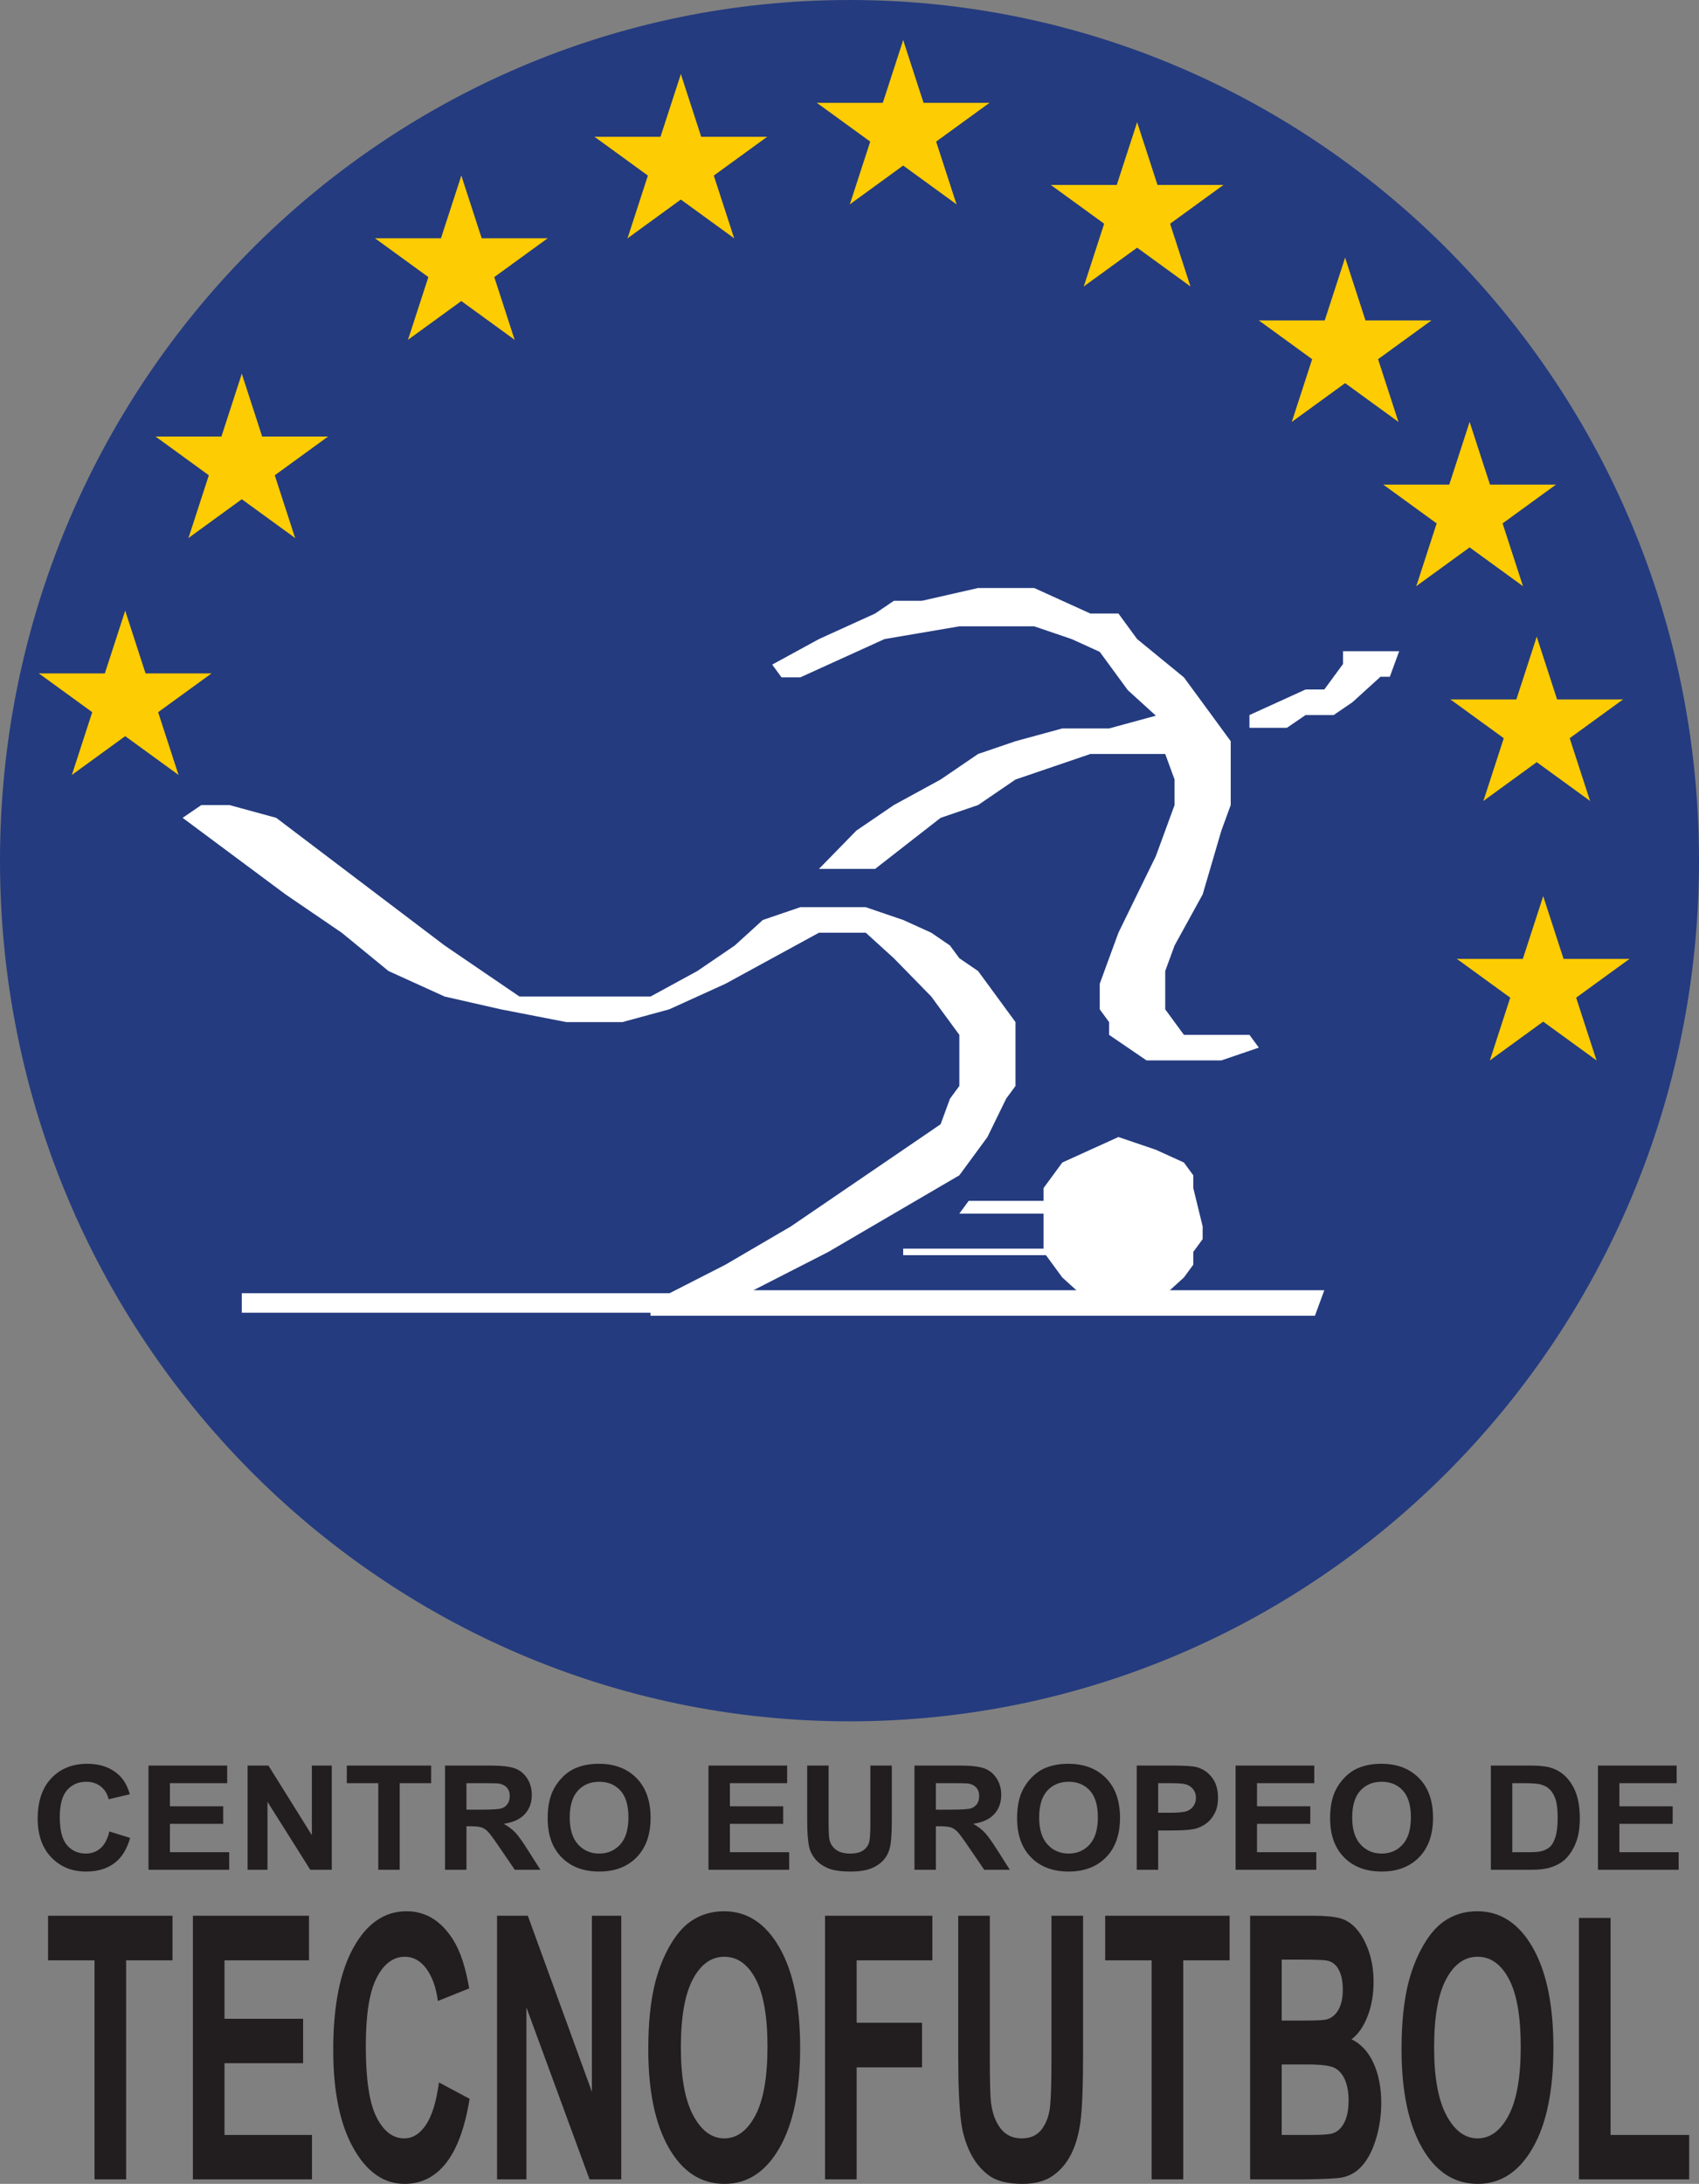 <?xml version="1.0" encoding="UTF-8"?>
<svg xmlns="http://www.w3.org/2000/svg" xmlns:xlink="http://www.w3.org/1999/xlink" width="522.15pt" height="670.82pt" viewBox="0 0 522.15 670.82" version="1.1">
<rect x="0" y="0" width="522.15" height="670.82" fill="#808080" stroke="none"/>
<defs>
<clipPath id="clip1">
  <path d="M 0 0 L 522.148 0 L 522.148 529 L 0 529 Z M 0 0 "/>
</clipPath>
<clipPath id="clip2">
  <path d="M 102 587 L 145 587 L 145 670.82 L 102 670.82 Z M 102 587 "/>
</clipPath>
<clipPath id="clip3">
  <path d="M 199 587 L 246 587 L 246 670.82 L 199 670.82 Z M 199 587 "/>
</clipPath>
<clipPath id="clip4">
  <path d="M 294 588 L 333 588 L 333 670.82 L 294 670.82 Z M 294 588 "/>
</clipPath>
<clipPath id="clip5">
  <path d="M 430 587 L 478 587 L 478 670.82 L 430 670.82 Z M 430 587 "/>
</clipPath>
</defs>
<g id="surface1">
<g clip-path="url(#clip1)" clip-rule="nonzero">
<path style=" stroke:none;fill-rule:nonzero;fill:rgb(14.099%,23.099%,49.799%);fill-opacity:1;" d="M 522.152 264.367 C 522.152 410.379 405.262 528.738 261.086 528.738 C 116.891 528.738 0 410.379 0 264.367 C 0 118.363 116.891 0 261.086 0 C 405.262 0 522.152 118.363 522.152 264.367 "/>
</g>
<path style=" stroke:none;fill-rule:evenodd;fill:rgb(100%,100%,100%);fill-opacity:1;" d="M 297.711 368.863 L 349.469 368.863 L 349.469 372.781 L 294.832 372.781 Z M 297.711 368.863 "/>
<path style="fill:none;stroke-width:20;stroke-linecap:butt;stroke-linejoin:miter;stroke:rgb(100%,100%,100%);stroke-opacity:1;stroke-miterlimit:10;" d="M 2804.609 2862.692 L 3293.477 2862.692 L 2775.703 2862.692 Z M 2804.609 2862.692 " transform="matrix(0.1,0,0,-0.1,0,670.82)"/>
<path style=" stroke:none;fill-rule:evenodd;fill:rgb(100%,100%,100%);fill-opacity:1;" d="M 320.715 376.711 L 320.715 364.938 L 323.59 361.02 L 326.473 357.094 L 335.094 353.172 L 343.727 349.262 L 355.227 353.172 L 363.855 357.094 L 366.73 361.02 L 366.73 364.938 L 369.609 376.711 L 369.609 380.625 L 366.73 384.551 L 366.73 388.477 L 363.855 392.398 L 355.227 400.23 L 335.094 400.23 L 326.473 392.398 L 323.59 388.477 L 320.715 384.551 "/>
<path style=" stroke:none;fill-rule:evenodd;fill:rgb(100%,100%,100%);fill-opacity:1;" d="M 320.715 372.781 L 349.469 372.781 L 349.469 368.863 L 320.715 368.863 Z M 320.715 372.781 "/>
<path style=" stroke:none;fill-rule:evenodd;fill:rgb(100%,100%,100%);fill-opacity:1;" d="M 404.117 404.152 L 199.926 404.152 L 199.926 400.23 L 222.938 388.477 L 243.066 376.711 L 283.324 349.262 L 289.078 345.328 L 291.953 337.496 L 294.832 333.566 L 294.832 317.875 L 289.078 310.035 L 286.207 306.109 L 274.703 294.344 L 266.078 286.504 L 251.691 286.504 L 237.316 294.344 L 222.938 302.191 L 205.676 310.035 L 191.297 313.953 L 174.039 313.953 L 153.906 310.035 L 136.652 306.109 L 128.027 302.191 L 119.395 298.27 L 105.016 286.504 L 87.762 274.738 L 56.125 251.215 L 61.879 247.289 L 70.508 247.289 L 84.887 251.215 L 136.652 290.434 L 148.152 298.27 L 153.906 302.191 L 159.656 306.109 L 199.926 306.109 L 214.305 298.27 L 225.809 290.434 L 234.434 282.59 L 245.941 278.664 L 266.078 278.664 L 277.574 282.59 L 286.207 286.504 L 291.953 290.434 L 294.832 294.344 L 300.59 298.27 L 303.469 302.191 L 309.215 310.035 L 312.094 313.953 L 312.094 333.566 L 309.215 337.496 L 303.469 349.262 L 294.832 361.02 L 274.703 372.781 L 254.57 384.551 L 231.562 396.312 L 407 396.312 "/>
<path style=" stroke:none;fill-rule:evenodd;fill:rgb(100%,100%,100%);fill-opacity:1;" d="M 383.992 219.641 L 401.25 211.789 L 407 211.789 L 409.871 207.879 L 412.754 203.953 L 412.754 200.027 L 430.008 200.027 L 427.129 207.879 L 424.258 207.879 L 415.625 215.719 L 409.871 219.641 L 401.25 219.641 L 395.492 223.562 L 383.992 223.562 "/>
<path style=" stroke:none;fill-rule:evenodd;fill:rgb(100%,100%,100%);fill-opacity:1;" d="M 378.234 235.527 L 378.234 247.289 L 375.367 255.125 L 369.613 274.738 L 360.977 290.434 L 358.105 298.27 L 358.105 310.035 L 360.977 313.953 L 363.852 317.875 L 383.992 317.875 L 386.871 321.801 L 375.367 325.723 L 352.355 325.723 L 346.605 321.801 L 340.848 317.875 L 340.848 313.953 L 337.98 310.035 L 337.98 302.191 L 340.848 294.344 L 343.727 286.504 L 349.469 274.738 L 355.227 262.977 L 358.105 255.125 L 360.977 247.289 L 360.977 239.445 L 358.105 231.602 L 335.094 231.602 L 323.59 235.527 L 312.094 239.445 L 300.59 247.289 L 289.078 251.215 L 268.953 266.895 L 251.691 266.895 L 263.199 255.125 L 274.703 247.289 L 289.078 239.445 L 300.59 231.602 L 312.094 227.676 L 326.473 223.758 L 340.848 223.758 L 355.227 219.836 L 346.605 211.992 L 337.98 200.227 L 329.348 196.305 L 317.844 192.391 L 294.832 192.391 L 271.828 196.305 L 263.199 200.227 L 254.57 204.145 L 245.941 208.07 L 240.191 208.07 L 237.316 204.145 L 251.691 196.305 L 268.953 188.457 L 274.703 184.547 L 283.324 184.547 L 300.59 180.621 L 317.844 180.621 L 335.094 188.457 L 343.727 188.457 L 349.469 196.305 L 363.852 208.07 L 372.492 219.836 L 378.234 227.676 "/>
<path style=" stroke:none;fill-rule:nonzero;fill:rgb(99.599%,79.999%,0.8%);fill-opacity:1;" d="M 349.473 37.543 L 340.855 64.062 L 354.117 68.371 "/>
<path style=" stroke:none;fill-rule:nonzero;fill:rgb(99.599%,79.999%,0.8%);fill-opacity:1;" d="M 349.473 37.543 L 358.086 64.062 L 344.824 68.371 "/>
<path style=" stroke:none;fill-rule:nonzero;fill:rgb(99.599%,79.999%,0.8%);fill-opacity:1;" d="M 375.992 56.812 L 348.105 56.812 L 348.105 70.754 "/>
<path style=" stroke:none;fill-rule:nonzero;fill:rgb(99.599%,79.999%,0.8%);fill-opacity:1;" d="M 375.992 56.812 L 353.434 73.203 L 345.238 61.922 "/>
<path style=" stroke:none;fill-rule:nonzero;fill:rgb(99.599%,79.999%,0.8%);fill-opacity:1;" d="M 365.859 87.988 L 357.246 61.469 L 343.984 65.777 "/>
<path style=" stroke:none;fill-rule:nonzero;fill:rgb(99.599%,79.999%,0.8%);fill-opacity:1;" d="M 365.859 87.988 L 343.301 71.598 L 351.496 60.316 "/>
<path style=" stroke:none;fill-rule:nonzero;fill:rgb(99.599%,79.999%,0.8%);fill-opacity:1;" d="M 322.949 56.812 L 350.836 56.812 L 350.836 70.754 "/>
<path style=" stroke:none;fill-rule:nonzero;fill:rgb(99.599%,79.999%,0.8%);fill-opacity:1;" d="M 322.949 56.812 L 345.512 73.203 L 353.707 61.922 "/>
<path style=" stroke:none;fill-rule:nonzero;fill:rgb(99.599%,79.999%,0.8%);fill-opacity:1;" d="M 333.078 87.988 L 341.695 61.469 L 354.957 65.777 "/>
<path style=" stroke:none;fill-rule:nonzero;fill:rgb(99.599%,79.999%,0.8%);fill-opacity:1;" d="M 333.078 87.988 L 355.641 71.598 L 347.445 60.316 "/>
<path style=" stroke:none;fill-rule:nonzero;fill:rgb(99.599%,79.999%,0.8%);fill-opacity:1;" d="M 277.574 12.32 L 268.953 38.84 L 282.219 43.148 "/>
<path style=" stroke:none;fill-rule:nonzero;fill:rgb(99.599%,79.999%,0.8%);fill-opacity:1;" d="M 277.574 12.32 L 286.188 38.84 L 272.93 43.148 "/>
<path style=" stroke:none;fill-rule:nonzero;fill:rgb(99.599%,79.999%,0.8%);fill-opacity:1;" d="M 304.094 31.59 L 276.207 31.59 L 276.207 45.531 "/>
<path style=" stroke:none;fill-rule:nonzero;fill:rgb(99.599%,79.999%,0.8%);fill-opacity:1;" d="M 304.094 31.59 L 281.531 47.98 L 273.34 36.699 "/>
<path style=" stroke:none;fill-rule:nonzero;fill:rgb(99.599%,79.999%,0.8%);fill-opacity:1;" d="M 293.965 62.766 L 285.344 36.246 L 272.086 40.555 "/>
<path style=" stroke:none;fill-rule:nonzero;fill:rgb(99.599%,79.999%,0.8%);fill-opacity:1;" d="M 293.965 62.766 L 271.402 46.371 L 279.598 35.098 "/>
<path style=" stroke:none;fill-rule:nonzero;fill:rgb(99.599%,79.999%,0.8%);fill-opacity:1;" d="M 251.051 31.59 L 278.938 31.59 L 278.938 45.531 "/>
<path style=" stroke:none;fill-rule:nonzero;fill:rgb(99.599%,79.999%,0.8%);fill-opacity:1;" d="M 251.051 31.59 L 273.609 47.98 L 281.805 36.699 "/>
<path style=" stroke:none;fill-rule:nonzero;fill:rgb(99.599%,79.999%,0.8%);fill-opacity:1;" d="M 261.18 62.766 L 269.797 36.246 L 283.059 40.555 "/>
<path style=" stroke:none;fill-rule:nonzero;fill:rgb(99.599%,79.999%,0.8%);fill-opacity:1;" d="M 261.18 62.766 L 283.738 46.371 L 275.547 35.098 "/>
<path style=" stroke:none;fill-rule:nonzero;fill:rgb(99.599%,79.999%,0.8%);fill-opacity:1;" d="M 38.477 187.59 L 29.855 214.109 L 43.121 218.418 "/>
<path style=" stroke:none;fill-rule:nonzero;fill:rgb(99.599%,79.999%,0.8%);fill-opacity:1;" d="M 38.477 187.59 L 47.09 214.109 L 33.832 218.418 "/>
<path style=" stroke:none;fill-rule:nonzero;fill:rgb(99.599%,79.999%,0.8%);fill-opacity:1;" d="M 64.996 206.855 L 37.109 206.855 L 37.109 220.801 "/>
<path style=" stroke:none;fill-rule:nonzero;fill:rgb(99.599%,79.999%,0.8%);fill-opacity:1;" d="M 64.996 206.855 L 42.434 223.246 L 34.242 211.969 "/>
<path style=" stroke:none;fill-rule:nonzero;fill:rgb(99.599%,79.999%,0.8%);fill-opacity:1;" d="M 54.863 238.035 L 46.246 211.516 L 32.988 215.824 "/>
<path style=" stroke:none;fill-rule:nonzero;fill:rgb(99.599%,79.999%,0.8%);fill-opacity:1;" d="M 54.863 238.035 L 32.305 221.641 L 40.504 210.367 "/>
<path style=" stroke:none;fill-rule:nonzero;fill:rgb(99.599%,79.999%,0.8%);fill-opacity:1;" d="M 11.953 206.855 L 39.84 206.855 L 39.84 220.801 "/>
<path style=" stroke:none;fill-rule:nonzero;fill:rgb(99.599%,79.999%,0.8%);fill-opacity:1;" d="M 11.953 206.855 L 34.516 223.246 L 42.707 211.969 "/>
<path style=" stroke:none;fill-rule:nonzero;fill:rgb(99.599%,79.999%,0.8%);fill-opacity:1;" d="M 22.086 238.035 L 30.699 211.516 L 43.961 215.824 "/>
<path style=" stroke:none;fill-rule:nonzero;fill:rgb(99.599%,79.999%,0.8%);fill-opacity:1;" d="M 22.086 238.035 L 44.645 221.641 L 36.449 210.367 "/>
<path style=" stroke:none;fill-rule:nonzero;fill:rgb(99.599%,79.999%,0.8%);fill-opacity:1;" d="M 141.781 53.934 L 133.16 80.453 L 146.422 84.762 "/>
<path style=" stroke:none;fill-rule:nonzero;fill:rgb(99.599%,79.999%,0.8%);fill-opacity:1;" d="M 141.781 53.934 L 150.395 80.453 L 137.133 84.762 "/>
<path style=" stroke:none;fill-rule:nonzero;fill:rgb(99.599%,79.999%,0.8%);fill-opacity:1;" d="M 168.297 73.203 L 140.41 73.203 L 140.41 87.145 "/>
<path style=" stroke:none;fill-rule:nonzero;fill:rgb(99.599%,79.999%,0.8%);fill-opacity:1;" d="M 168.297 73.203 L 145.738 89.594 L 137.543 78.312 "/>
<path style=" stroke:none;fill-rule:nonzero;fill:rgb(99.599%,79.999%,0.8%);fill-opacity:1;" d="M 158.164 104.379 L 149.551 77.855 L 136.289 82.164 "/>
<path style=" stroke:none;fill-rule:nonzero;fill:rgb(99.599%,79.999%,0.8%);fill-opacity:1;" d="M 158.164 104.379 L 135.605 87.988 L 143.805 76.707 "/>
<path style=" stroke:none;fill-rule:nonzero;fill:rgb(99.599%,79.999%,0.8%);fill-opacity:1;" d="M 115.258 73.203 L 143.141 73.203 L 143.141 87.145 "/>
<path style=" stroke:none;fill-rule:nonzero;fill:rgb(99.599%,79.999%,0.8%);fill-opacity:1;" d="M 115.258 73.203 L 137.816 89.594 L 146.012 78.312 "/>
<path style=" stroke:none;fill-rule:nonzero;fill:rgb(99.599%,79.999%,0.8%);fill-opacity:1;" d="M 125.387 104.379 L 134.004 77.855 L 147.262 82.164 "/>
<path style=" stroke:none;fill-rule:nonzero;fill:rgb(99.599%,79.999%,0.8%);fill-opacity:1;" d="M 125.387 104.379 L 147.945 87.988 L 139.75 76.707 "/>
<path style=" stroke:none;fill-rule:nonzero;fill:rgb(99.599%,79.999%,0.8%);fill-opacity:1;" d="M 209.246 22.758 L 200.629 49.273 L 213.891 53.586 "/>
<path style=" stroke:none;fill-rule:nonzero;fill:rgb(99.599%,79.999%,0.8%);fill-opacity:1;" d="M 209.246 22.758 L 217.859 49.273 L 204.602 53.586 "/>
<path style=" stroke:none;fill-rule:nonzero;fill:rgb(99.599%,79.999%,0.8%);fill-opacity:1;" d="M 235.762 42.023 L 207.879 42.023 L 207.879 55.969 "/>
<path style=" stroke:none;fill-rule:nonzero;fill:rgb(99.599%,79.999%,0.8%);fill-opacity:1;" d="M 235.762 42.023 L 213.203 58.414 L 205.012 47.137 "/>
<path style=" stroke:none;fill-rule:nonzero;fill:rgb(99.599%,79.999%,0.8%);fill-opacity:1;" d="M 225.633 73.203 L 217.016 46.68 L 203.758 50.988 "/>
<path style=" stroke:none;fill-rule:nonzero;fill:rgb(99.599%,79.999%,0.8%);fill-opacity:1;" d="M 225.633 73.203 L 203.074 56.809 L 211.27 45.531 "/>
<path style=" stroke:none;fill-rule:nonzero;fill:rgb(99.599%,79.999%,0.8%);fill-opacity:1;" d="M 182.727 42.023 L 210.609 42.023 L 210.609 55.969 "/>
<path style=" stroke:none;fill-rule:nonzero;fill:rgb(99.599%,79.999%,0.8%);fill-opacity:1;" d="M 182.727 42.023 L 205.285 58.414 L 213.477 47.137 "/>
<path style=" stroke:none;fill-rule:nonzero;fill:rgb(99.599%,79.999%,0.8%);fill-opacity:1;" d="M 192.855 73.203 L 201.469 46.68 L 214.73 50.988 "/>
<path style=" stroke:none;fill-rule:nonzero;fill:rgb(99.599%,79.999%,0.8%);fill-opacity:1;" d="M 192.855 73.203 L 215.41 56.809 L 207.219 45.531 "/>
<path style=" stroke:none;fill-rule:nonzero;fill:rgb(99.599%,79.999%,0.8%);fill-opacity:1;" d="M 413.391 79.156 L 404.77 105.676 L 418.035 109.984 "/>
<path style=" stroke:none;fill-rule:nonzero;fill:rgb(99.599%,79.999%,0.8%);fill-opacity:1;" d="M 413.391 79.156 L 422.008 105.676 L 408.746 109.984 "/>
<path style=" stroke:none;fill-rule:nonzero;fill:rgb(99.599%,79.999%,0.8%);fill-opacity:1;" d="M 439.91 98.426 L 412.023 98.426 L 412.023 112.367 "/>
<path style=" stroke:none;fill-rule:nonzero;fill:rgb(99.599%,79.999%,0.8%);fill-opacity:1;" d="M 439.91 98.426 L 417.352 114.816 L 409.156 103.535 "/>
<path style=" stroke:none;fill-rule:nonzero;fill:rgb(99.599%,79.999%,0.8%);fill-opacity:1;" d="M 429.781 129.602 L 421.16 103.078 L 407.902 107.387 "/>
<path style=" stroke:none;fill-rule:nonzero;fill:rgb(99.599%,79.999%,0.8%);fill-opacity:1;" d="M 429.781 129.602 L 407.219 113.207 L 415.414 101.93 "/>
<path style=" stroke:none;fill-rule:nonzero;fill:rgb(99.599%,79.999%,0.8%);fill-opacity:1;" d="M 386.871 98.426 L 414.754 98.426 L 414.754 112.367 "/>
<path style=" stroke:none;fill-rule:nonzero;fill:rgb(99.599%,79.999%,0.8%);fill-opacity:1;" d="M 386.871 98.426 L 409.43 114.816 L 417.625 103.535 "/>
<path style=" stroke:none;fill-rule:nonzero;fill:rgb(99.599%,79.999%,0.8%);fill-opacity:1;" d="M 397 129.602 L 405.617 103.078 L 418.875 107.387 "/>
<path style=" stroke:none;fill-rule:nonzero;fill:rgb(99.599%,79.999%,0.8%);fill-opacity:1;" d="M 397 129.602 L 419.559 113.207 L 411.363 101.93 "/>
<path style=" stroke:none;fill-rule:nonzero;fill:rgb(99.599%,79.999%,0.8%);fill-opacity:1;" d="M 474.27 275.277 L 465.648 301.797 L 478.91 306.105 "/>
<path style=" stroke:none;fill-rule:nonzero;fill:rgb(99.599%,79.999%,0.8%);fill-opacity:1;" d="M 474.27 275.277 L 482.883 301.797 L 469.621 306.105 "/>
<path style=" stroke:none;fill-rule:nonzero;fill:rgb(99.599%,79.999%,0.8%);fill-opacity:1;" d="M 500.785 294.547 L 472.898 294.547 L 472.898 308.488 "/>
<path style=" stroke:none;fill-rule:nonzero;fill:rgb(99.599%,79.999%,0.8%);fill-opacity:1;" d="M 500.785 294.547 L 478.227 310.938 L 470.031 299.656 "/>
<path style=" stroke:none;fill-rule:nonzero;fill:rgb(99.599%,79.999%,0.8%);fill-opacity:1;" d="M 490.656 325.723 L 482.039 299.203 L 468.781 303.516 "/>
<path style=" stroke:none;fill-rule:nonzero;fill:rgb(99.599%,79.999%,0.8%);fill-opacity:1;" d="M 490.656 325.723 L 468.098 309.332 L 476.293 298.055 "/>
<path style=" stroke:none;fill-rule:nonzero;fill:rgb(99.599%,79.999%,0.8%);fill-opacity:1;" d="M 447.746 294.547 L 475.633 294.547 L 475.633 308.488 "/>
<path style=" stroke:none;fill-rule:nonzero;fill:rgb(99.599%,79.999%,0.8%);fill-opacity:1;" d="M 447.746 294.547 L 470.309 310.938 L 478.5 299.656 "/>
<path style=" stroke:none;fill-rule:nonzero;fill:rgb(99.599%,79.999%,0.8%);fill-opacity:1;" d="M 457.879 325.723 L 466.492 299.203 L 479.754 303.516 "/>
<path style=" stroke:none;fill-rule:nonzero;fill:rgb(99.599%,79.999%,0.8%);fill-opacity:1;" d="M 457.879 325.723 L 480.434 309.332 L 472.238 298.055 "/>
<path style=" stroke:none;fill-rule:nonzero;fill:rgb(99.599%,79.999%,0.8%);fill-opacity:1;" d="M 472.281 195.578 L 463.664 222.098 L 476.926 226.406 "/>
<path style=" stroke:none;fill-rule:nonzero;fill:rgb(99.599%,79.999%,0.8%);fill-opacity:1;" d="M 472.281 195.578 L 480.898 222.098 L 467.637 226.406 "/>
<path style=" stroke:none;fill-rule:nonzero;fill:rgb(99.599%,79.999%,0.8%);fill-opacity:1;" d="M 498.801 214.848 L 470.914 214.848 L 470.914 228.789 "/>
<path style=" stroke:none;fill-rule:nonzero;fill:rgb(99.599%,79.999%,0.8%);fill-opacity:1;" d="M 498.801 214.848 L 476.238 231.234 L 468.047 219.957 "/>
<path style=" stroke:none;fill-rule:nonzero;fill:rgb(99.599%,79.999%,0.8%);fill-opacity:1;" d="M 488.672 246.023 L 480.055 219.504 L 466.797 223.809 "/>
<path style=" stroke:none;fill-rule:nonzero;fill:rgb(99.599%,79.999%,0.8%);fill-opacity:1;" d="M 488.672 246.023 L 466.109 229.629 L 474.305 218.352 "/>
<path style=" stroke:none;fill-rule:nonzero;fill:rgb(99.599%,79.999%,0.8%);fill-opacity:1;" d="M 445.758 214.848 L 473.645 214.848 L 473.645 228.789 "/>
<path style=" stroke:none;fill-rule:nonzero;fill:rgb(99.599%,79.999%,0.8%);fill-opacity:1;" d="M 445.758 214.848 L 468.32 231.234 L 476.516 219.957 "/>
<path style=" stroke:none;fill-rule:nonzero;fill:rgb(99.599%,79.999%,0.8%);fill-opacity:1;" d="M 455.891 246.023 L 464.508 219.504 L 477.766 223.809 "/>
<path style=" stroke:none;fill-rule:nonzero;fill:rgb(99.599%,79.999%,0.8%);fill-opacity:1;" d="M 455.891 246.023 L 478.449 229.629 L 470.254 218.352 "/>
<path style=" stroke:none;fill-rule:nonzero;fill:rgb(99.599%,79.999%,0.8%);fill-opacity:1;" d="M 451.656 129.602 L 443.039 156.121 L 456.301 160.426 "/>
<path style=" stroke:none;fill-rule:nonzero;fill:rgb(99.599%,79.999%,0.8%);fill-opacity:1;" d="M 451.656 129.602 L 460.273 156.121 L 447.012 160.426 "/>
<path style=" stroke:none;fill-rule:nonzero;fill:rgb(99.599%,79.999%,0.8%);fill-opacity:1;" d="M 478.176 148.867 L 450.289 148.867 L 450.289 162.812 "/>
<path style=" stroke:none;fill-rule:nonzero;fill:rgb(99.599%,79.999%,0.8%);fill-opacity:1;" d="M 478.176 148.867 L 455.617 165.258 L 447.422 153.98 "/>
<path style=" stroke:none;fill-rule:nonzero;fill:rgb(99.599%,79.999%,0.8%);fill-opacity:1;" d="M 468.047 180.047 L 459.43 153.523 L 446.172 157.836 "/>
<path style=" stroke:none;fill-rule:nonzero;fill:rgb(99.599%,79.999%,0.8%);fill-opacity:1;" d="M 468.047 180.047 L 445.484 163.656 L 453.684 152.375 "/>
<path style=" stroke:none;fill-rule:nonzero;fill:rgb(99.599%,79.999%,0.8%);fill-opacity:1;" d="M 425.137 148.867 L 453.02 148.867 L 453.02 162.812 "/>
<path style=" stroke:none;fill-rule:nonzero;fill:rgb(99.599%,79.999%,0.8%);fill-opacity:1;" d="M 425.137 148.867 L 447.695 165.258 L 455.891 153.98 "/>
<path style=" stroke:none;fill-rule:nonzero;fill:rgb(99.599%,79.999%,0.8%);fill-opacity:1;" d="M 435.266 180.047 L 443.883 153.523 L 457.141 157.836 "/>
<path style=" stroke:none;fill-rule:nonzero;fill:rgb(99.599%,79.999%,0.8%);fill-opacity:1;" d="M 435.266 180.047 L 457.824 163.656 L 449.629 152.375 "/>
<path style=" stroke:none;fill-rule:nonzero;fill:rgb(99.599%,79.999%,0.8%);fill-opacity:1;" d="M 74.312 114.812 L 65.695 141.332 L 78.957 145.641 "/>
<path style=" stroke:none;fill-rule:nonzero;fill:rgb(99.599%,79.999%,0.8%);fill-opacity:1;" d="M 74.312 114.812 L 82.926 141.332 L 69.668 145.641 "/>
<path style=" stroke:none;fill-rule:nonzero;fill:rgb(99.599%,79.999%,0.8%);fill-opacity:1;" d="M 100.832 134.082 L 72.945 134.082 L 72.945 148.023 "/>
<path style=" stroke:none;fill-rule:nonzero;fill:rgb(99.599%,79.999%,0.8%);fill-opacity:1;" d="M 100.832 134.082 L 78.273 150.473 L 70.078 139.191 "/>
<path style=" stroke:none;fill-rule:nonzero;fill:rgb(99.599%,79.999%,0.8%);fill-opacity:1;" d="M 90.699 165.258 L 82.086 138.738 L 68.824 143.047 "/>
<path style=" stroke:none;fill-rule:nonzero;fill:rgb(99.599%,79.999%,0.8%);fill-opacity:1;" d="M 90.699 165.258 L 68.141 148.863 L 76.34 137.59 "/>
<path style=" stroke:none;fill-rule:nonzero;fill:rgb(99.599%,79.999%,0.8%);fill-opacity:1;" d="M 47.793 134.082 L 75.676 134.082 L 75.676 148.023 "/>
<path style=" stroke:none;fill-rule:nonzero;fill:rgb(99.599%,79.999%,0.8%);fill-opacity:1;" d="M 47.793 134.082 L 70.352 150.473 L 78.543 139.191 "/>
<path style=" stroke:none;fill-rule:nonzero;fill:rgb(99.599%,79.999%,0.8%);fill-opacity:1;" d="M 57.922 165.258 L 66.535 138.738 L 79.797 143.047 "/>
<path style=" stroke:none;fill-rule:nonzero;fill:rgb(99.599%,79.999%,0.8%);fill-opacity:1;" d="M 57.922 165.258 L 80.48 148.863 L 72.285 137.59 "/>
<path style="fill:none;stroke-width:60;stroke-linecap:butt;stroke-linejoin:miter;stroke:rgb(100%,100%,100%);stroke-opacity:1;stroke-miterlimit:10;" d="M 743.125 2705.895 L 2092.422 2705.895 " transform="matrix(0.1,0,0,-0.1,0,670.82)"/>
<path style=" stroke:none;fill-rule:nonzero;fill:rgb(13.3%,11.8%,12.199%);fill-opacity:1;" d="M 33.605 562.57 L 39.988 564.555 C 39.012 568.051 37.387 570.645 35.109 572.34 C 32.832 574.035 29.945 574.883 26.445 574.883 C 22.113 574.883 18.555 573.434 15.766 570.527 C 12.98 567.625 11.586 563.652 11.586 558.617 C 11.586 553.289 12.988 549.152 15.789 546.203 C 18.59 543.254 22.277 541.781 26.844 541.781 C 30.836 541.781 34.074 542.938 36.566 545.254 C 38.047 546.621 39.16 548.586 39.902 551.148 L 33.383 552.676 C 33 551.016 32.195 549.707 30.973 548.746 C 29.746 547.785 28.262 547.305 26.512 547.305 C 24.094 547.305 22.133 548.156 20.629 549.859 C 19.121 551.562 18.371 554.32 18.371 558.137 C 18.371 562.184 19.109 565.066 20.594 566.781 C 22.078 568.5 24.004 569.359 26.379 569.359 C 28.129 569.359 29.633 568.812 30.891 567.723 C 32.152 566.633 33.059 564.91 33.605 562.57 "/>
<path style=" stroke:none;fill-rule:nonzero;fill:rgb(13.3%,11.8%,12.199%);fill-opacity:1;" d="M 45.641 574.336 L 45.641 542.328 L 69.82 542.328 L 69.82 547.742 L 52.223 547.742 L 52.223 554.84 L 68.594 554.84 L 68.594 560.23 L 52.223 560.23 L 52.223 568.945 L 70.441 568.945 L 70.441 574.336 "/>
<path style=" stroke:none;fill-rule:nonzero;fill:rgb(13.3%,11.8%,12.199%);fill-opacity:1;" d="M 76.09 574.336 L 76.09 542.328 L 82.496 542.328 L 95.844 563.703 L 95.844 542.328 L 101.961 542.328 L 101.961 574.336 L 95.355 574.336 L 82.207 553.465 L 82.207 574.336 "/>
<path style=" stroke:none;fill-rule:nonzero;fill:rgb(13.3%,11.8%,12.199%);fill-opacity:1;" d="M 116.262 574.336 L 116.262 547.742 L 106.586 547.742 L 106.586 542.328 L 132.5 542.328 L 132.5 547.742 L 122.844 547.742 L 122.844 574.336 "/>
<path style=" stroke:none;fill-rule:nonzero;fill:rgb(13.3%,11.8%,12.199%);fill-opacity:1;" d="M 143.355 555.867 L 148.227 555.867 C 151.383 555.867 153.355 555.734 154.141 555.473 C 154.93 555.211 155.543 554.758 155.988 554.117 C 156.434 553.477 156.656 552.68 156.656 551.719 C 156.656 550.637 156.363 549.77 155.777 549.105 C 155.191 548.445 154.363 548.027 153.297 547.852 C 152.762 547.777 151.16 547.742 148.492 547.742 L 143.355 547.742 Z M 136.77 574.34 L 136.77 542.328 L 150.629 542.328 C 154.113 542.328 156.645 542.613 158.223 543.191 C 159.805 543.766 161.066 544.785 162.016 546.258 C 162.965 547.727 163.441 549.41 163.441 551.301 C 163.441 553.703 162.719 555.684 161.281 557.254 C 159.844 558.816 157.691 559.805 154.832 560.211 C 156.254 561.023 157.43 561.922 158.359 562.895 C 159.281 563.871 160.535 565.602 162.105 568.094 L 166.086 574.34 L 158.211 574.34 L 153.453 567.375 C 151.762 564.883 150.605 563.312 149.984 562.668 C 149.359 562.02 148.699 561.574 148.004 561.336 C 147.305 561.094 146.203 560.973 144.688 560.973 L 143.355 560.973 L 143.355 574.34 "/>
<path style=" stroke:none;fill-rule:nonzero;fill:rgb(13.3%,11.8%,12.199%);fill-opacity:1;" d="M 175.094 558.309 C 175.094 561.934 175.949 564.684 177.656 566.555 C 179.359 568.422 181.523 569.359 184.148 569.359 C 186.773 569.359 188.926 568.43 190.609 566.574 C 192.289 564.719 193.137 561.934 193.137 558.223 C 193.137 554.555 192.316 551.816 190.676 550.012 C 189.035 548.207 186.863 547.305 184.148 547.305 C 181.434 547.305 179.246 548.219 177.586 550.047 C 175.926 551.871 175.094 554.629 175.094 558.309 M 168.312 558.527 C 168.312 555.266 168.809 552.531 169.801 550.32 C 170.543 548.688 171.555 547.227 172.836 545.93 C 174.117 544.633 175.523 543.672 177.055 543.047 C 179.086 542.203 181.426 541.781 184.078 541.781 C 188.887 541.781 192.73 543.246 195.613 546.168 C 198.496 549.094 199.941 553.164 199.941 558.375 C 199.941 563.547 198.512 567.586 195.648 570.508 C 192.785 573.426 188.961 574.883 184.172 574.883 C 179.32 574.883 175.465 573.434 172.602 570.527 C 169.742 567.621 168.312 563.621 168.312 558.527 "/>
<path style=" stroke:none;fill-rule:nonzero;fill:rgb(13.3%,11.8%,12.199%);fill-opacity:1;" d="M 217.734 574.336 L 217.734 542.328 L 241.914 542.328 L 241.914 547.742 L 224.32 547.742 L 224.32 554.84 L 240.691 554.84 L 240.691 560.23 L 224.32 560.23 L 224.32 568.945 L 242.535 568.945 L 242.535 574.336 "/>
<path style=" stroke:none;fill-rule:nonzero;fill:rgb(13.3%,11.8%,12.199%);fill-opacity:1;" d="M 248.074 542.328 L 254.656 542.328 L 254.656 559.664 C 254.656 562.414 254.742 564.199 254.902 565.016 C 255.184 566.324 255.855 567.379 256.914 568.172 C 257.977 568.965 259.426 569.359 261.266 569.359 C 263.137 569.359 264.543 568.984 265.488 568.234 C 266.441 567.484 267.012 566.562 267.203 565.473 C 267.395 564.379 267.492 562.57 267.492 560.035 L 267.492 542.328 L 274.078 542.328 L 274.078 559.141 C 274.078 562.984 273.898 565.699 273.543 567.285 C 273.188 568.871 272.531 570.211 271.574 571.305 C 270.617 572.395 269.344 573.266 267.738 573.914 C 266.137 574.562 264.047 574.883 261.465 574.883 C 258.352 574.883 255.988 574.531 254.383 573.824 C 252.773 573.121 251.5 572.199 250.566 571.074 C 249.633 569.945 249.016 568.766 248.719 567.523 C 248.289 565.691 248.074 562.984 248.074 559.402 "/>
<path style=" stroke:none;fill-rule:nonzero;fill:rgb(13.3%,11.8%,12.199%);fill-opacity:1;" d="M 287.621 555.867 L 292.492 555.867 C 295.652 555.867 297.625 555.734 298.41 555.473 C 299.199 555.211 299.812 554.758 300.258 554.117 C 300.699 553.477 300.926 552.68 300.926 551.719 C 300.926 550.637 300.633 549.77 300.047 549.105 C 299.461 548.445 298.633 548.027 297.566 547.852 C 297.031 547.777 295.434 547.742 292.762 547.742 L 287.621 547.742 Z M 281.039 574.34 L 281.039 542.328 L 294.898 542.328 C 298.383 542.328 300.914 542.613 302.492 543.191 C 304.074 543.766 305.336 544.785 306.285 546.258 C 307.234 547.727 307.711 549.41 307.711 551.301 C 307.711 553.703 306.988 555.684 305.551 557.254 C 304.113 558.816 301.965 559.805 299.102 560.211 C 300.523 561.023 301.699 561.922 302.625 562.895 C 303.555 563.871 304.801 565.602 306.371 568.094 L 310.355 574.34 L 302.48 574.34 L 297.723 567.375 C 296.031 564.883 294.875 563.312 294.254 562.668 C 293.629 562.02 292.969 561.574 292.273 561.336 C 291.574 561.094 290.469 560.973 288.957 560.973 L 287.621 560.973 L 287.621 574.34 "/>
<path style=" stroke:none;fill-rule:nonzero;fill:rgb(13.3%,11.8%,12.199%);fill-opacity:1;" d="M 319.363 558.309 C 319.363 561.934 320.219 564.684 321.922 566.555 C 323.629 568.422 325.793 569.359 328.418 569.359 C 331.039 569.359 333.195 568.43 334.879 566.574 C 336.562 564.719 337.402 561.934 337.402 558.223 C 337.402 554.555 336.586 551.816 334.945 550.012 C 333.305 548.207 331.133 547.305 328.418 547.305 C 325.703 547.305 323.516 548.219 321.855 550.047 C 320.195 551.871 319.363 554.629 319.363 558.309 M 312.578 558.527 C 312.578 555.266 313.074 552.531 314.07 550.32 C 314.812 548.688 315.824 547.227 317.105 545.93 C 318.391 544.633 319.797 543.672 321.32 543.047 C 323.352 542.203 325.695 541.781 328.352 541.781 C 333.156 541.781 337 543.246 339.887 546.168 C 342.77 549.094 344.211 553.164 344.211 558.375 C 344.211 563.547 342.777 567.586 339.918 570.508 C 337.055 573.426 333.23 574.883 328.438 574.883 C 323.59 574.883 319.734 573.434 316.871 570.527 C 314.012 567.621 312.578 563.621 312.578 558.527 "/>
<path style=" stroke:none;fill-rule:nonzero;fill:rgb(13.3%,11.8%,12.199%);fill-opacity:1;" d="M 355.934 547.742 L 355.934 556.824 L 359.535 556.824 C 362.133 556.824 363.863 556.656 364.742 556.32 C 365.613 555.988 366.301 555.465 366.797 554.754 C 367.293 554.039 367.543 553.211 367.543 552.262 C 367.543 551.098 367.195 550.137 366.496 549.379 C 365.801 548.621 364.918 548.148 363.852 547.961 C 363.066 547.812 361.484 547.742 359.113 547.742 Z M 349.348 574.34 L 349.348 542.328 L 359.914 542.328 C 363.918 542.328 366.527 542.484 367.742 542.809 C 369.613 543.289 371.176 544.332 372.438 545.941 C 373.695 547.551 374.328 549.629 374.328 552.176 C 374.328 554.141 373.965 555.793 373.238 557.133 C 372.512 558.469 371.586 559.523 370.469 560.285 C 369.348 561.051 368.211 561.555 367.055 561.805 C 365.48 562.109 363.207 562.262 360.227 562.262 L 355.934 562.262 L 355.934 574.34 "/>
<path style=" stroke:none;fill-rule:nonzero;fill:rgb(13.3%,11.8%,12.199%);fill-opacity:1;" d="M 379.73 574.336 L 379.73 542.328 L 403.91 542.328 L 403.91 547.742 L 386.316 547.742 L 386.316 554.84 L 402.688 554.84 L 402.688 560.23 L 386.316 560.23 L 386.316 568.945 L 404.535 568.945 L 404.535 574.336 "/>
<path style=" stroke:none;fill-rule:nonzero;fill:rgb(13.3%,11.8%,12.199%);fill-opacity:1;" d="M 415.566 558.309 C 415.566 561.934 416.418 564.684 418.125 566.555 C 419.828 568.422 421.992 569.359 424.621 569.359 C 427.242 569.359 429.398 568.43 431.078 566.574 C 432.762 564.719 433.605 561.934 433.605 558.223 C 433.605 554.555 432.785 551.816 431.145 550.012 C 429.508 548.207 427.332 547.305 424.621 547.305 C 421.906 547.305 419.719 548.219 418.055 550.047 C 416.395 551.871 415.566 554.629 415.566 558.309 M 408.781 558.527 C 408.781 555.266 409.277 552.531 410.27 550.32 C 411.012 548.688 412.023 547.227 413.309 545.93 C 414.59 544.633 415.996 543.672 417.523 543.047 C 419.555 542.203 421.895 541.781 424.555 541.781 C 429.355 541.781 433.199 543.246 436.086 546.168 C 438.969 549.094 440.41 553.164 440.41 558.375 C 440.41 563.547 438.98 567.586 436.117 570.508 C 433.258 573.426 429.43 574.883 424.641 574.883 C 419.793 574.883 415.938 573.434 413.074 570.527 C 410.215 567.621 408.781 563.621 408.781 558.527 "/>
<path style=" stroke:none;fill-rule:nonzero;fill:rgb(13.3%,11.8%,12.199%);fill-opacity:1;" d="M 464.77 547.742 L 464.77 568.945 L 469.684 568.945 C 471.52 568.945 472.848 568.844 473.664 568.641 C 474.73 568.379 475.617 567.934 476.324 567.309 C 477.027 566.68 477.602 565.652 478.047 564.219 C 478.492 562.781 478.715 560.828 478.715 558.355 C 478.715 555.879 478.492 553.98 478.047 552.656 C 477.602 551.328 476.977 550.297 476.18 549.555 C 475.379 548.812 474.359 548.309 473.129 548.047 C 472.211 547.844 470.41 547.742 467.727 547.742 Z M 458.184 542.328 L 470.219 542.328 C 472.93 542.328 475 542.531 476.422 542.938 C 478.336 543.492 479.973 544.473 481.34 545.887 C 482.703 547.301 483.742 549.027 484.453 551.07 C 485.164 553.117 485.52 555.641 485.52 558.637 C 485.52 561.273 485.188 563.547 484.52 565.453 C 483.703 567.781 482.539 569.664 481.027 571.109 C 479.887 572.199 478.344 573.051 476.402 573.66 C 474.949 574.113 473.004 574.34 470.574 574.34 L 458.184 574.34 "/>
<path style=" stroke:none;fill-rule:nonzero;fill:rgb(13.3%,11.8%,12.199%);fill-opacity:1;" d="M 491.105 574.336 L 491.105 542.328 L 515.281 542.328 L 515.281 547.742 L 497.688 547.742 L 497.688 554.84 L 514.059 554.84 L 514.059 560.23 L 497.688 560.23 L 497.688 568.945 L 515.906 568.945 L 515.906 574.336 "/>
<path style=" stroke:none;fill-rule:nonzero;fill:rgb(13.3%,11.8%,12.199%);fill-opacity:1;" d="M 29.051 669.438 L 29.051 602.156 L 14.773 602.156 L 14.773 588.461 L 53.012 588.461 L 53.012 602.156 L 38.766 602.156 L 38.766 669.438 "/>
<path style=" stroke:none;fill-rule:nonzero;fill:rgb(13.3%,11.8%,12.199%);fill-opacity:1;" d="M 59.281 669.438 L 59.281 588.461 L 94.961 588.461 L 94.961 602.156 L 68.996 602.156 L 68.996 620.109 L 93.156 620.109 L 93.156 633.754 L 68.996 633.754 L 68.996 655.797 L 95.879 655.797 L 95.879 669.438 "/>
<g clip-path="url(#clip2)" clip-rule="nonzero">
<path style=" stroke:none;fill-rule:nonzero;fill:rgb(13.3%,11.8%,12.199%);fill-opacity:1;" d="M 134.906 639.664 L 144.324 644.691 C 142.883 653.531 140.477 660.094 137.121 664.387 C 133.762 668.676 129.5 670.82 124.336 670.82 C 117.945 670.82 112.695 667.148 108.582 659.801 C 104.469 652.453 102.41 642.41 102.41 629.664 C 102.41 616.188 104.48 605.723 108.613 598.266 C 112.75 590.805 118.188 587.078 124.926 587.078 C 130.812 587.078 135.594 590.008 139.27 595.859 C 141.457 599.324 143.098 604.293 144.195 610.777 L 134.574 614.641 C 134.008 610.445 132.82 607.129 131.016 604.699 C 129.211 602.27 127.016 601.055 124.434 601.055 C 120.867 601.055 117.973 603.207 115.754 607.516 C 113.531 611.824 112.422 618.805 112.422 628.453 C 112.422 638.688 113.516 645.98 115.703 650.328 C 117.891 654.672 120.738 656.844 124.238 656.844 C 126.82 656.844 129.039 655.465 130.898 652.703 C 132.758 649.941 134.094 645.598 134.906 639.664 "/>
</g>
<path style=" stroke:none;fill-rule:nonzero;fill:rgb(13.3%,11.8%,12.199%);fill-opacity:1;" d="M 152.758 669.438 L 152.758 588.461 L 162.215 588.461 L 181.906 642.539 L 181.906 588.461 L 190.934 588.461 L 190.934 669.438 L 181.184 669.438 L 161.785 616.629 L 161.785 669.438 "/>
<g clip-path="url(#clip3)" clip-rule="nonzero">
<path style=" stroke:none;fill-rule:nonzero;fill:rgb(13.3%,11.8%,12.199%);fill-opacity:1;" d="M 209.246 628.895 C 209.246 638.062 210.508 645.016 213.023 649.746 C 215.539 654.48 218.734 656.844 222.605 656.844 C 226.48 656.844 229.656 654.496 232.145 649.801 C 234.625 645.105 235.867 638.062 235.867 628.672 C 235.867 619.395 234.656 612.469 232.238 607.906 C 229.82 603.336 226.609 601.055 222.605 601.055 C 218.602 601.055 215.375 603.363 212.922 607.984 C 210.473 612.609 209.246 619.578 209.246 628.895 M 199.234 629.445 C 199.234 621.195 199.969 614.273 201.438 608.676 C 202.527 604.551 204.023 600.852 205.914 597.574 C 207.812 594.297 209.883 591.867 212.137 590.281 C 215.133 588.148 218.59 587.078 222.508 587.078 C 229.598 587.078 235.27 590.777 239.523 598.184 C 243.781 605.582 245.91 615.875 245.91 629.059 C 245.91 642.133 243.797 652.363 239.574 659.746 C 235.352 667.129 229.707 670.82 222.641 670.82 C 215.484 670.82 209.797 667.148 205.57 659.801 C 201.348 652.453 199.234 642.336 199.234 629.445 "/>
</g>
<path style=" stroke:none;fill-rule:nonzero;fill:rgb(13.3%,11.8%,12.199%);fill-opacity:1;" d="M 253.559 669.438 L 253.559 588.461 L 286.543 588.461 L 286.543 602.156 L 263.273 602.156 L 263.273 621.324 L 283.359 621.324 L 283.359 635.027 L 263.273 635.027 L 263.273 669.438 "/>
<g clip-path="url(#clip4)" clip-rule="nonzero">
<path style=" stroke:none;fill-rule:nonzero;fill:rgb(13.3%,11.8%,12.199%);fill-opacity:1;" d="M 294.488 588.457 L 304.203 588.457 L 304.203 632.316 C 304.203 639.281 304.324 643.789 304.562 645.852 C 304.98 649.168 305.973 651.828 307.535 653.836 C 309.098 655.84 311.238 656.844 313.953 656.844 C 316.711 656.844 318.789 655.898 320.188 654 C 321.586 652.105 322.43 649.773 322.719 647.012 C 323 644.25 323.141 639.664 323.141 633.258 L 323.141 588.457 L 332.855 588.457 L 332.855 630.992 C 332.855 640.715 332.594 647.582 332.07 651.598 C 331.543 655.609 330.574 659 329.164 661.762 C 327.754 664.523 325.867 666.727 323.504 668.359 C 321.141 670 318.055 670.82 314.246 670.82 C 309.652 670.82 306.168 669.93 303.793 668.141 C 301.418 666.355 299.543 664.035 298.164 661.18 C 296.785 658.328 295.879 655.336 295.438 652.203 C 294.805 647.562 294.488 640.715 294.488 631.656 "/>
</g>
<path style=" stroke:none;fill-rule:nonzero;fill:rgb(13.3%,11.8%,12.199%);fill-opacity:1;" d="M 353.93 669.438 L 353.93 602.156 L 339.652 602.156 L 339.652 588.461 L 377.891 588.461 L 377.891 602.156 L 363.645 602.156 L 363.645 669.438 "/>
<path style=" stroke:none;fill-rule:nonzero;fill:rgb(13.3%,11.8%,12.199%);fill-opacity:1;" d="M 393.906 634.141 L 393.906 655.797 L 402.898 655.797 C 406.402 655.797 408.621 655.629 409.562 655.301 C 411.012 654.855 412.184 653.777 413.094 652.066 C 414 650.355 414.457 648.059 414.457 645.188 C 414.457 642.758 414.105 640.699 413.402 639 C 412.703 637.309 411.691 636.074 410.367 635.301 C 409.043 634.527 406.176 634.141 401.754 634.141 Z M 393.906 601.938 L 393.906 620.664 L 400.277 620.664 C 404.062 620.664 406.414 620.57 407.332 620.387 C 408.996 620.055 410.301 619.086 411.258 617.488 C 412.203 615.887 412.68 613.777 412.68 611.164 C 412.68 608.656 412.27 606.621 411.449 605.059 C 410.633 603.492 409.41 602.543 407.789 602.215 C 406.828 602.027 404.062 601.938 399.484 601.938 Z M 384.195 588.457 L 403.426 588.457 C 407.234 588.457 410.074 588.727 411.941 589.258 C 413.816 589.793 415.488 590.906 416.965 592.602 C 418.441 594.297 419.672 596.551 420.66 599.367 C 421.645 602.188 422.137 605.344 422.137 608.84 C 422.137 612.633 421.527 616.117 420.312 619.285 C 419.098 622.449 417.449 624.828 415.371 626.406 C 418.305 627.844 420.559 630.293 422.137 633.754 C 423.711 637.215 424.496 641.289 424.496 645.961 C 424.496 649.645 423.988 653.227 422.973 656.707 C 421.953 660.188 420.566 662.965 418.801 665.047 C 417.043 667.129 414.871 668.41 412.289 668.887 C 410.668 669.18 406.762 669.367 400.57 669.438 L 384.195 669.438 "/>
<g clip-path="url(#clip5)" clip-rule="nonzero">
<path style=" stroke:none;fill-rule:nonzero;fill:rgb(13.3%,11.8%,12.199%);fill-opacity:1;" d="M 440.742 628.895 C 440.742 638.062 442.004 645.016 444.52 649.746 C 447.035 654.48 450.23 656.844 454.105 656.844 C 457.977 656.844 461.156 654.496 463.641 649.801 C 466.121 645.105 467.363 638.062 467.363 628.672 C 467.363 619.395 466.156 612.469 463.738 607.906 C 461.32 603.336 458.109 601.055 454.105 601.055 C 450.098 601.055 446.871 603.363 444.418 607.984 C 441.969 612.609 440.742 619.578 440.742 628.895 M 430.734 629.445 C 430.734 621.195 431.469 614.273 432.934 608.676 C 434.027 604.551 435.52 600.852 437.414 597.574 C 439.309 594.297 441.379 591.867 443.633 590.281 C 446.633 588.148 450.09 587.078 454.008 587.078 C 461.094 587.078 466.77 590.777 471.023 598.184 C 475.277 605.582 477.406 615.875 477.406 629.059 C 477.406 642.133 475.301 652.363 471.074 659.746 C 466.848 667.129 461.203 670.82 454.137 670.82 C 446.98 670.82 441.293 667.148 437.07 659.801 C 432.848 652.453 430.734 642.336 430.734 629.445 "/>
</g>
<path style=" stroke:none;fill-rule:nonzero;fill:rgb(13.3%,11.8%,12.199%);fill-opacity:1;" d="M 485.254 669.438 L 485.254 589.125 L 494.969 589.125 L 494.969 655.797 L 519.129 655.797 L 519.129 669.438 "/>
</g>
</svg>

